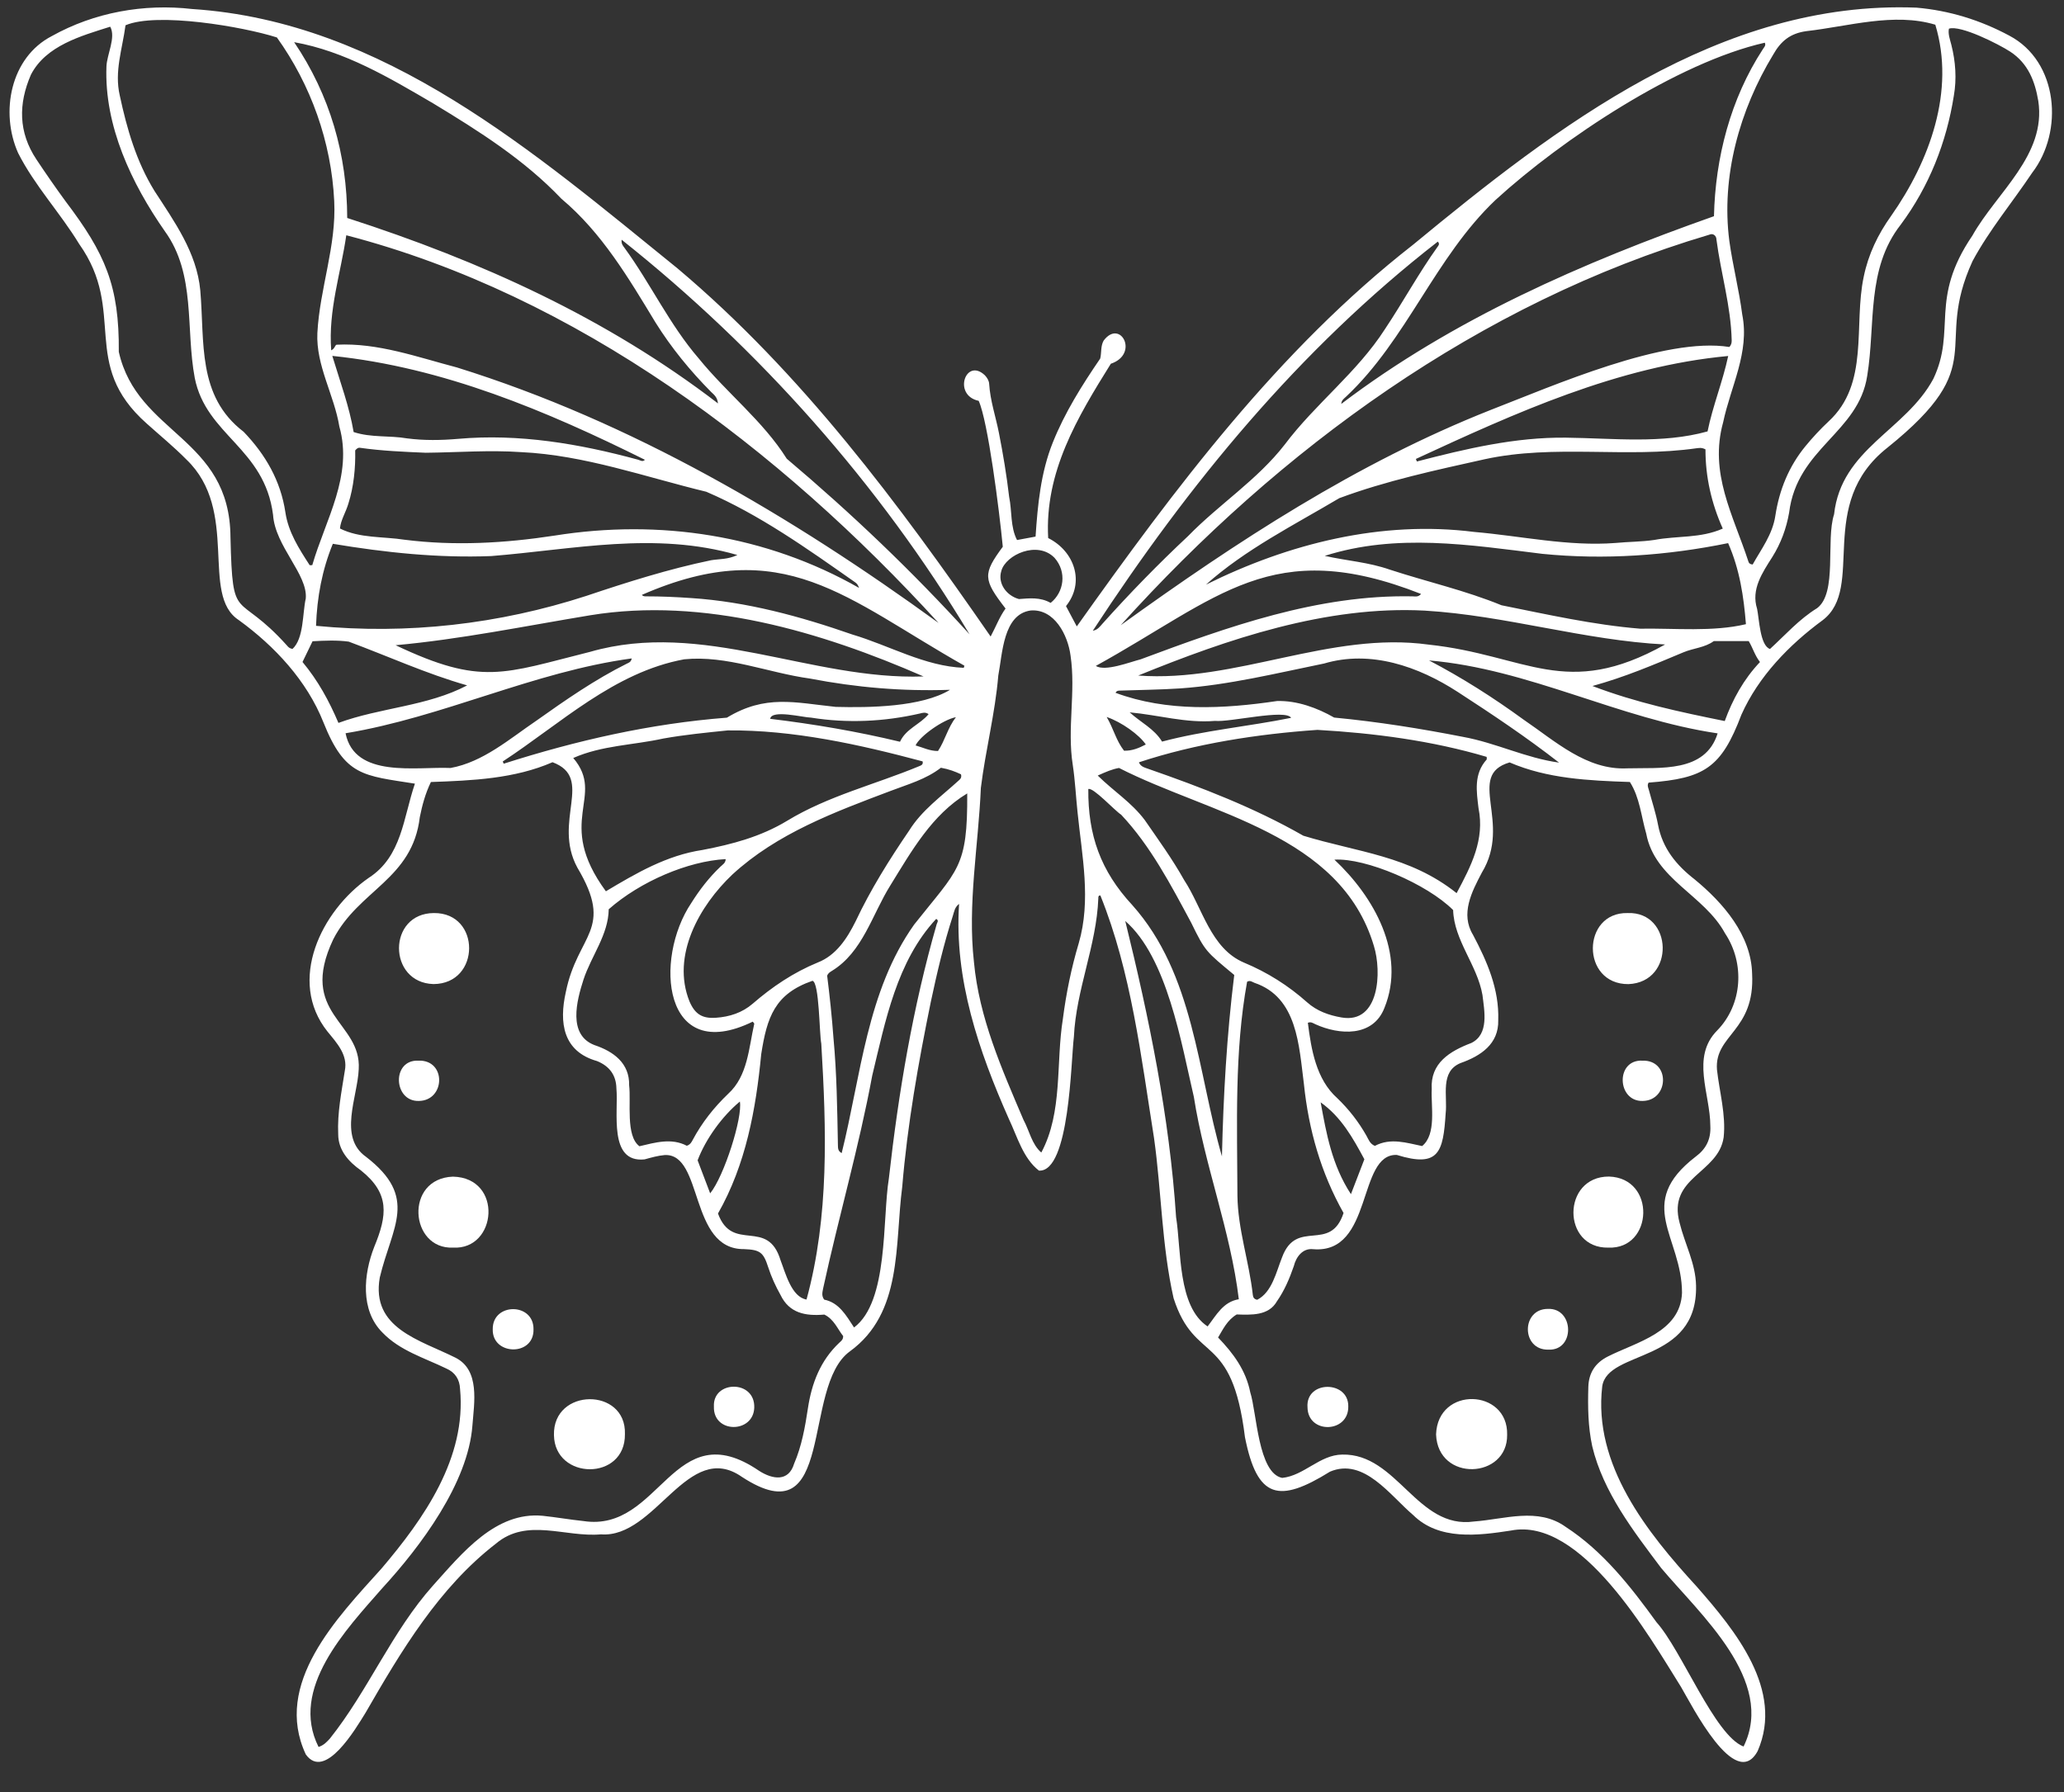 <?xml version="1.0" encoding="UTF-8" standalone="no"?><svg xmlns="http://www.w3.org/2000/svg" xmlns:xlink="http://www.w3.org/1999/xlink" fill="#ffffff" height="1258.7" preserveAspectRatio="xMidYMid meet" version="1" viewBox="26.2 128.2 1449.2 1258.7" width="1449.2" zoomAndPan="magnify"><rect x="26.2" y="128.2" width="1449.2" height="1258.7" fill="#333333" stroke="none"/><g id="change1_1"><path d="M721.75,575.21c3.71-6.92,6.26-13.81,10.48-19.65c-15.87-20.51-16.01-24.28-1.94-43.39c-2.49-26-10.44-88.21-16.92-102.47 c-18.44-3.9-9.1-30.74,4.37-17.92c1.58,1.72,2.85,3.7,2.99,6.05c0.73,11.74,4.57,22.86,6.83,34.29c2.95,14.94,5.43,29.93,7.2,45.05 c2.09,10.07,0.73,21.02,5.53,30.28c3.86-0.71,8.02-1.48,13.01-2.41c1.51-22.39,3.62-44.85,12.07-66 c8.45-21.13,20.51-40.28,33.32-59.03c1.04-4.12,0.17-8.61,2.4-12.59c11.77-15.69,25.23,9.45,5.06,16.23 c-23.6,37.85-46.52,76.03-43.99,122.41c18.36,9.2,26.04,30.99,12.51,47.79c2.57,4.84,5.01,9.44,7.57,14.27 c68.63-96.55,141.37-194.09,236.07-268.02c100.94-83.27,215.8-171.91,353.52-166.53c23.03,2,44.79,8.72,65.19,19.67 c34.48,18.2,38.33,67.35,15.96,96.4c-13.83,20.68-29.96,39.96-41.79,61.91c-28.09,61.33,14.11,71.58-59.61,130.91 c-50.89,39.92-15.31,98.24-45.64,121.3c-23.52,17.27-45.07,39.54-57.02,66.31c-14.16,37.41-25.99,44.74-65.18,47.75 c-1.2,1.95-0.23,3.59,0.21,5.25c2.16,8.09,4.84,16.08,6.39,24.29c3.12,16.56,12.85,28.42,25.66,38.36 c20.02,16.43,39.82,39.24,40.41,66.31c2.14,40.49-26.5,42.63-24.68,67.31c1.75,15.77,6.39,31.68,4.7,47.6 c-3.72,25.52-39.68,27.77-30.9,60.14c3.65,14.83,11.22,28.33,11.52,44.01c1.17,55.11-62.12,44.7-65.88,70.74 c-6.45,55.03,31.31,102.41,66.43,140.68c26.9,30.71,61.39,72.54,42.71,115.4c-15.64,29.01-46.46-32.6-53.82-45.01 c-22.5-35.95-70.19-119.61-119.42-109.83c-23.06,3.56-50.53,7.08-68.7-10.94c-16.02-13.54-34.5-40.54-58.34-30.42 c-35.79,22.23-51.08,19.29-59.71-24.21c-9.25-75.17-35.09-50.88-50.11-97.6c-8.33-36.89-8.49-75.06-13.73-112.43 c-9.09-57.15-15.98-116.66-37.67-170.4c-1.59-0.08-1.45,1.23-1.45,2.06c-1.27,33.13-15.61,64.02-17.16,97.27 c-2.08,16.56-2.91,95.09-24.52,93.9c-11.2-8.69-15.22-23.91-21.13-36.31c-21.11-47.62-38.49-98.15-34.95-151 c-3.15,2.37-3.46,5.54-4.34,8.25c-6.42,19.84-11.16,40.11-15.5,60.48c-8.8,42.99-16.45,86.24-20.09,130 c-5.33,40.78,0.44,88.44-36.71,115.49c-34.33,24.73-9.45,131.58-75.86,88.17c-37.94-26.51-60.53,43.32-98.97,40.36 c-25.09,2.25-51.89-11.88-73.66,6.46c-40.17,31.03-66.61,75.46-91.56,118.75c-6.98,11.31-28.57,48.13-42,29.34 c-23.23-49.64,22.05-96,53.04-130.41c29.97-35.23,59.89-77.84,55.26-126.29c-0.28-6.53-3.35-11.58-9.68-14.33 c-15.48-7.51-32.64-12.51-44.84-25.28c-15.69-15.7-13.23-41.04-5.72-60.17c9.16-22.19,11.01-37.41-9.37-53.67 c-8.63-6.07-15.93-14.18-15.94-25.39c-0.7-15.08,2.34-29.78,4.64-44.58c2.28-11.09-5.64-19.56-12.15-27.52 c-28.48-35.65-4.36-84.87,28.93-107.95c23.31-15.01,24.25-42.23,32.43-66.16c-36.18-5.73-49.13-5.09-64.21-43.02 c-11.58-29.22-34.23-53.55-59.45-71.85c-27.38-17.77,0.88-76.77-36.84-112.83c-8.78-8.88-18.43-16.77-27.69-25.09 c-47.76-42.2-13.64-78.48-47.58-126.27c-13.35-21.93-31.27-40.95-42.87-63.91c-12.69-28.57-5.37-67.06,23.73-82.05 c29.86-16.68,64.64-22.89,98.57-18.99c134.78,8.8,240.4,100.96,340.76,182.18C589.18,390.21,657.27,482.03,721.75,575.21z M249.87,1355.05c3.79-1.24,5.78-3.56,7.87-5.78c27.11-33.94,43.51-75.23,72.78-107.92c20.06-22.23,43.56-51.75,76.66-48.64 c9.58,1.01,19.09,2.69,28.66,3.69c54.34,8.34,62.71-76.69,123.33-35.28c9.61,6.17,20.76,7.78,24.59-4.97 c5.37-12.48,7.71-25.74,9.72-39.05c2.66-17.54,8.75-33.36,21.93-45.85c1.24-1.18,2.89-2.21,2.79-4.78 c-3.97-4.96-6.36-11.75-13.21-15.07c-13.31,1.13-24.61-0.95-30.78-13.81c-3.49-6.22-6.44-12.66-8.64-19.48 c-3.37-10.5-5.74-12.24-16.97-12.68c-38.68,0.35-28.42-67.37-55.68-66.06c-4.83,0.42-9.48,1.77-14.13,3.04 c-25.63,2.68-18.24-33.65-19.79-49.8c-0.18-9.45-4.94-15.7-13.59-19.24c-23.93-6.74-26.77-26.91-21.93-48.46 c8.26-41.01,34.27-43.4,8.13-87.35c-17.81-32.71,12.25-62.94-17.46-74.07c-26.7,11.62-56.15,12.87-85.4,13.91 c-4.02,8.35-6.12,16.44-7.78,24.63c-5.2,43.81-42.93,51.06-60.78,85.84c-24.95,52.68,19.93,57.77,17.89,91.21 c-0.81,19.6-14.48,47.68,5.06,61.49c37.18,28.65,18.28,48.81,9.72,84.78c-6.29,35.72,28.1,43.8,53.15,56.33 c17.36,8.77,13.1,31.68,11.88,47.72c-3.04,40.33-36.41,84.88-63.2,114.06C269.26,1272.53,229.28,1314.09,249.87,1355.05z M1086.15,663.63c-31.06,9.09,1.99,42.06-19.49,77.38c-7.13,13.56-15.19,28.98-6.2,43.73c9.87,18.65,18.45,38.19,17.7,59.91 c0.42,16.75-12.3,25.13-26.47,30.12c-14.61,6.02-9.02,23-10.45,35.42c-1.73,27.08-4.69,38.29-34.27,29.1 c-27.96-1.1-16.36,69.69-58.76,66.19c-7.37-0.84-11.98,5.4-13.59,11.91c-3,8.68-6.55,17.09-11.83,24.66 c-5.85,10.31-18.04,9.57-28.26,9.26c-6.7,4.04-9.53,10.3-13.08,16.19c10.75,11.14,19.54,23.08,22.59,38.49 c4.6,14.28,5.48,56.8,22.43,60.11c15.48-1.61,26.32-16.22,42.19-16.38c38.6-0.88,52.56,52.66,92.46,47 c21.57-1.56,44.92-10.21,64.39,3.78c26.24,17.04,45.69,41.98,63.79,66.98c17.8,19.87,40.89,79.63,61.11,87.27 c22.76-46.24-30.7-92.97-57.82-125.32c-19.58-26.07-40.73-53.33-48.44-85.56c-2.96-13.79-3.14-27.7-2.73-41.69 c0.29-9.85,4.88-16.83,13.57-21.27c20.29-10.29,51.14-17.02,52.2-44.81c-0.02-39.39-33.52-62.4,9.54-95.57 c7.25-5.32,10.84-12.17,10.35-21.58c-0.05-22.62-13.76-48.33,4.82-67.09c17.79-18.22,19.53-47.13,5.5-68.2 c-14.64-27.06-49.29-37.86-55.33-70.01c-3.56-12.21-4.5-25.3-11.48-36.27C1141.56,676.41,1112.62,675.05,1086.15,663.63z M114.33,145.95c-2.24,16.79-7.94,32.42-4.03,49.32c5.02,23.46,11.62,46.31,24.32,66.94c14.04,21.68,29.68,43.28,32.2,69.81 c3.18,36.46-2.4,74.32,30.44,99.41c15.33,15.97,26.01,34.37,29.32,56.56c2.09,14.01,9.56,25.53,17.01,37.06 c0.13,0.2,0.85,0.03,1.87,0.03c9.25-31.91,28.75-62.84,19.01-97.36c-3.65-22.19-16.5-42.89-15.43-65.65 c1.64-31.22,13.43-61.14,11.83-92.64c-1.99-41.45-16.42-81.71-40.25-114.93C196.94,146.92,136.36,136.55,114.33,145.95z M1256.8,524.64c5.99-10.78,13.91-20.96,15.92-34.2c2.76-18.18,9.5-34.76,21.25-49.02c5-6.07,10.39-11.88,16.12-17.25 c28.9-26.58,17.39-67.39,24.69-101.62c3.2-15.69,10.02-29.87,19.27-42.77c27-38.47,45.09-87.68,31-134.22 c-29.07-8.78-61.05,1.2-90.59,4.52c-11.28,1.58-17.86,6.92-23.3,16.58c-23.5,38.76-36.63,85.46-30.73,130.8 c2.4,17.31,6.82,34.29,9.06,51.67c5.3,26.5-8.08,50.34-13.4,75.59c-9.93,35.8,6.91,64.86,17.69,97.72 C1254.03,523.41,1254.5,524.38,1256.8,524.64z M757.34,937.59c15.22-28.45,10.14-62.94,15.16-93.99 c2.31-17.87,5.91-35.57,11.08-52.85c8.89-30.36,2.3-61.49-0.8-92.12c-1.18-11.1-1.71-22.29-3.37-33.31 c-4.03-25.61,2.25-51.24-1.55-76.76c-1.87-14.36-11.32-32.93-28.02-31.63c-19.39,2.7-19.77,30.58-22.71,45.7 c-2.22,26.6-8.99,52.48-12.24,78.92c-1.75,40.8-9.43,81.41-4.85,122.29c3.63,39.17,19.5,74.96,34.74,110.71 C748.89,922.11,750.68,931.96,757.34,937.59z M967.95,411.86c78.38-59.54,169.6-99.29,261.68-131.82 c0.95-41.13,11.62-82.38,34.24-117.15c0.84-1.43,2.48-2.69,1.44-4.7c-61.22,13.84-142.33,67.73-189.03,110.42 c-42.55,40.39-62.16,97.91-104.89,138.09C970.01,408.04,968.12,409.14,967.95,411.86z M269.99,281.28 c93.83,30.3,181.77,70.02,260.34,130.23c-0.52-4.67-3.01-6.23-4.85-8.08c-14.73-14.86-27.9-30.96-39-48.71 c-18.97-31.31-37.7-63.14-66.12-86.96c-26.05-27.42-57.95-47.54-90.14-67.04c-30.73-17.97-61.94-36.59-97.49-42.91 C257.9,195.02,269.9,236.86,269.99,281.28z M685.18,565.68c-111.43-122.2-253.83-230.13-415.84-272.26 c-3.82,26.43-12.75,52.64-10.59,80.79c2.53-1.07,2.7-3.76,3.78-3.93c28.97-1.48,56.75,8.73,84.44,15.96 C469.96,424.52,582.03,490.78,685.18,565.68z M813.09,567.28c81.48-58.74,165.74-114,259.71-151.16 c43.8-16.95,122.33-51.54,167.62-44.24c1.55-1.66,1.68-3.23,1.65-4.73c-0.55-24-7.61-47.02-10.69-70.64 c-0.02-2.81-2.42-4.78-5.13-3.45C1064.94,340.89,924.66,443.41,813.09,567.28z M1394.6,148.35c-0.74,3.69,0.75,7.57,1.71,11.36 c2.98,11.77,3.81,23.9,1.77,35.56c-5.12,32.76-17.39,63.9-37.33,90.71c-24.32,31.02-17.57,69.85-23.51,106.1 c-6.14,40.26-49.21,50.6-54.84,96.15c-1.96,11.14-5.75,21.46-11.78,31.11c-7.09,11.17-15.04,22.77-10.7,36.46 c1.47,6.96,2.02,25.85,9.05,28.16c10.71-9.83,20.46-20.91,33.08-28.67c14.34-10.75,5.99-47.72,11.92-65.92 c5.1-46.11,50.13-58.74,69.69-95.11c16.35-34.49-3.1-55.73,27.41-100.59c16.99-30.3,52.03-56.5,46.28-94.54 c-2.34-13.92-7.14-26.4-19.7-34.65C1429.61,159.24,1402.73,145.61,1394.6,148.35z M231.56,583.94c8.08-7.41,6.96-25,9.33-35.44 c1.51-16.9-21.55-36.7-22.97-58.75c-6.01-47.1-46.96-55.74-54.97-96.1c-6.53-34.62,0.93-72.8-21-103.05 c-23.44-33.59-42.58-74.01-41.01-115.7c0.31-8.53,6.79-20.38,2.66-27.95c-20.36,6.46-45.07,13.19-55.67,33.67 c-8.91,20.5-8.85,40.47,3.82,59.51c6.61,9.94,13.41,19.77,20.46,29.41c27.88,36.77,37.79,59.4,37.4,105.73 c13.01,58.08,78.04,59.77,78.41,130.29c1.52,62.52,4.02,36.19,39.78,76.09C228.61,582.64,229.48,583.57,231.56,583.94z M451.61,754.13c21.24-12.65,42.58-25.25,67.93-29.04c20.68-3.96,40.78-9.24,59.29-20.44c28.78-17.53,61.86-25.51,92.77-38.38 c1.31-0.54,2.98-1.08,2.39-3.37c-44.32-11.84-90.79-22.18-136.81-21.75c-15.11,1.56-30.25,3.03-45.23,5.7 c-21.23,4.7-43.05,4.76-63.25,13.67C451.86,687.79,415.3,704.62,451.61,754.13z M1048.94,755.43 c10.28-19.26,19.82-37.58,15.37-59.71c-1.4-11.73-3.44-23.94,5.69-34.09c0.24-0.27,0.03-0.95,0.03-1.89 c-38.28-11.36-78.96-16.7-118.83-18.96c-42.12,2.93-85.39,9.58-125.33,22.78c1.21,3.09,4.11,3.67,6.61,4.6 c37.49,13.05,74.35,27.23,108.83,46.95C979.83,726.86,1015.84,729.08,1048.94,755.43z M629.37,541.07 c-1.08-3.05-2.3-3.58-3.31-4.32c-33.08-23.23-66.75-47.23-103.95-63.2c-43-10.4-85.46-25.73-129.95-27.83 c-22.3-1.56-44.7,0.22-67.03,0.44c-15.46-0.67-30.92-1.3-46.26-3.5c-1.02-0.15-1.99,0.29-3.28,1.86 c0.3,12.07-1.01,25.56-4.81,37.46c-1.75,5.96-5.32,11.39-5.89,17.37c13.83,6.97,30.24,5.54,45.32,7.89 c35.27,4.46,70.32,2.46,105.32-2.89C489.36,492.56,564.04,503.89,629.37,541.07z M1223.67,443.78c-2.85-1.48-4.58-0.93-6.34-0.77 c-49.35,7.06-99.77-2.98-148.76,7.72c-34.27,7.64-69.18,15.1-102.04,27.34c-31.83,18.89-66.08,36.07-93.59,60.71 c58.11-28.85,123.16-45.26,188.38-37.01c32.94,2.83,65.98,10.3,99.16,7.75c9.09-0.9,18.22-0.78,27.29-2.14 c16.35-3.06,32.28-1,48.04-7.96C1227.88,481.72,1223.62,463.11,1223.67,443.78z M686.84,667.37 c-10.56,8.19-23.17,11.62-35.25,16.25c-39.28,14.83-79.76,29.8-111.18,58.75c-23.12,21.91-43.02,56.97-30.09,89.13 c3.81,8.83,8.84,12.11,18.49,11.46c9.57-0.65,18.52-3.51,25.9-9.9c13.74-11.9,28.61-21.89,45.51-28.86 c13.05-5.02,20.77-16.96,26.77-29.04c10.54-22.38,23.63-43.25,37.54-63.65c8.87-14.28,22.49-23.93,34.7-35.09 c1.11-0.99,2.39-2.01,1.71-4.44C696.96,670.1,692.54,668.37,686.84,667.37z M796.95,672.86c11.61,11.41,23.52,18.66,33.02,31.24 c9.52,13.81,19.41,27.41,27.61,42.07c13,19.73,18.56,48.07,42.08,58.06c16.39,6.81,31.13,16.13,44.33,27.89 c6.94,6.18,15.23,9.07,24.08,10.62c26.79,4.73,28.4-32.22,22.79-50.21c-23.44-78.7-115.07-92.41-178.97-125.01 C807.05,668.37,802.69,670.28,796.95,672.86z M453.6,766.76c-0.23,17.95-12.29,32.8-17.74,49.48c-4.74,14.74-11.11,38.66,7.72,45.9 c13.33,4.45,24.73,12.68,24.36,28.28c1.43,11.65-2.6,35.53,7.23,42.76c11.07-2.59,22.47-6.01,33.26-0.33 c2.49-0.87,3.32-2.56,4.13-4.08c6.52-12.23,14.96-22.89,24.99-32.49c13.68-12.48,14.38-32.12,18.23-49.09 c0.06-0.31-0.51-0.75-1.06-1.51c-63.19,30.88-69.58-44.04-43.13-83.34c5.83-9.3,12.5-17.92,20.48-25.52 c1.48-1.41,3.66-2.59,3.63-5.28C509.32,732.93,475.8,747.18,453.6,766.76z M963.13,731.92c27.64,25.86,50.56,66.13,35.12,104.1 c-8,20.64-31.71,19.13-48.52,11.46c-1.53-0.69-3.04-1.92-5.24-1c2.36,18.72,5.8,39.74,20.69,52.98 c8.15,7.84,14.93,16.56,20.47,26.37c1.44,2.54,2.38,5.68,5.9,7.1c11.06-5.93,22.48-2.05,33.17,0.12 c10.26-8.33,6.11-28.07,6.74-39.9c-1.13-18.36,12.69-26.74,27.79-32.48c12.51-6.12,9.22-22.33,7.82-33.77 c-3.63-20.94-19.96-38.29-20.58-59.59C1028.13,748.93,985.06,730.57,963.13,731.92z M543.94,517.97 c-58.02-16.74-114.7-3.92-172.89,0.75c-37.41,1.44-74.28-2.46-111.16-8.62c-7.52,18.36-11.09,37.41-11.79,57.61 c64.13,6.24,128.47-1.13,189.7-21c28.7-9.65,58.01-18.93,87.73-25.08C531.22,520.69,537.18,521.18,543.94,517.97z M1239.57,509.63 c-42.88,8.76-86.9,11.88-130.49,7.52c-50.95-6.29-102.49-14.6-152.74,1.43c15.97,3.56,30.52,4.36,45.81,9.7 c26.03,8.51,52.93,14.56,78.29,24.98c32.11,6.45,64.62,13.8,97.33,16.45c24.38-0.4,51.01,2.38,74.3-3.16 C1250.54,547.31,1247.74,528.16,1239.57,509.63z M969.55,980.06c-15.88-28.16-24.51-58.46-27.82-90.48 c-3.5-27-4.52-61.01-34.79-71.18c-1.55-0.65-3.07-1.95-5.11-0.73c-8.97,49.23-6.95,100.23-6.79,150.19 c0.28,23.72,8.22,46.34,10.82,69.8c0.18,1.57,0.83,2.94,3.08,3.35c10.47-5.39,13.33-19.56,17.44-29.81 C936.56,983.54,960.23,1008.43,969.55,980.06z M530.32,980.43c10.21,27.93,34.81,2.65,43.94,32.85c3.4,8.74,7.63,25.84,18.23,27.56 c15.97-58.64,13.94-119.53,10.36-179.7c-1.42-7.21-1.33-43.19-6.21-44.14c-26.53,9.19-31.93,25.66-35.96,51.48 C556.91,907.51,549.89,946.04,530.32,980.43z M303.97,581.32c60.52,28.71,75.59,19.91,136.53,4.66 c79.12-22.77,154.99,20.03,234.15,17.28c-71.88-31.39-154.27-55.98-233.99-42.98C395.19,567.8,349.34,577.21,303.97,581.32z M1195.33,580.81c-56.71-2.88-111.79-20.36-168.68-23.78c-69.27-3.67-138.81,20.13-201.28,45.59 c68.57,5.1,134.86-31.25,203.87-21.73C1098.22,588.26,1125.35,619.96,1195.33,580.81z M536.57,632.2 c27.17-16.41,47.47-10.6,76.44-7.57c23.41,0.62,60.32,0.17,80.24-11.99c-33.61,1.13-65.68-1.62-98.35-7.9 c-29.36-4.02-58.41-16.52-88.31-13.52c-49.25,9.06-86.77,45.16-127.39,71.75c0.22,0.52,0.44,1.04,0.66,1.56 C431,648.21,482.77,636.37,536.57,632.2z M1120.86,663.76c-22.93-17.87-46.78-33.82-71.18-49.66 c-27.66-17.91-61.02-29.61-93.78-19.93C922.38,601,889,609.25,854.77,611.66c-13.94,0.91-27.93,1.04-41.9,1.53 c-1.19,0.04-2.53-0.15-3.41,1.55c36.04,13.43,75.89,11.34,113.35,5.78c14.03-0.43,28.28,4.8,40.15,11.61 c30.69,2.93,60.49,7.69,90.54,13.57C1076.65,649.92,1097.49,660.55,1120.86,663.76z M462.66,296.54c-0.31,2.96,0.96,4.27,1.95,5.62 c18.43,25.28,31.68,54.03,52.23,77.81c19.66,24.27,45.06,43.8,61.76,70.37c45.55,38.49,88.08,79.01,128.36,123.34 C643.68,468.24,559.31,373.32,462.66,296.54z M793.5,571.14c3.35-0.52,4.96-2.9,6.79-4.94c19.16-21.4,39.19-41.94,60.16-61.58 c21.86-22.43,48.47-39.31,67.83-64.25c21.42-28.55,50.86-50.67,70.34-81.03c12.69-19.02,23.61-39.17,36.92-57.79 c0.62-0.87,1.77-1.97,0.2-3.67C937.97,373.93,860.86,468.19,793.5,571.14z M625.86,1060.46c24.32-18.19,19.76-76.02,24.45-104.74 c6.74-60.15,16.81-120.17,33.55-178.41c0.35-1.2,1.75-2.71-0.34-3.78c-27.75,29.81-35.67,71.81-44.91,110.05 c-9.3,50.19-23.55,99.19-34.37,149.02c-0.49,2.74-1.49,5.44,0.66,8.3C615.22,1043.02,620.09,1051.62,625.86,1060.46z M896.01,1040.63c-5.79-48.11-24.05-94.05-31.56-142.07c-8.87-37.99-18.72-97.93-48.17-123.57 c16.69,67.9,31.11,137.68,35.69,208.03c3.73,23.01,0.93,62.71,22.13,76.7C880.28,1051.73,884.96,1042.47,896.01,1040.63z M892.8,812.9c-19.87-16.53-20.28-16.33-30.22-36.69c-14.21-26.45-28.55-53.94-49.18-75.86c-4.54-2.88-19.63-19.42-23.06-18.02 c-0.3,32.36,8.67,57.55,30.86,81.47c43.41,48.64,45.63,116.72,62.97,176.49C885.14,897.69,887.56,855.25,892.8,812.9z M1020.33,450.51c0.24,0.59,0.47,1.18,0.71,1.78c34.36-8.91,68.94-17.14,104.68-16.73c32.94,0.38,67.51,4.5,99.41-4.39 c3.62-17.87,10.67-35,14.49-52.96C1162.2,385.4,1090.13,418.22,1020.33,450.51z M259.52,378.14c5.66,18.66,11.99,35.76,14.98,53.48 c12.51,4.08,24.88,2.27,37.56,4.45c11.93,1.56,23.87,1.35,35.75,0.33c42.74-3.8,85.2,3.43,126.31,14.61 c1.56,0.38,3.19,1.85,4.9,0.09C409.99,416.81,337.39,386.14,259.52,378.14z M617.17,937.99c13.52-54.18,17.69-113.76,50.9-160.5 c30.91-39.1,37.55-39.75,37.25-92.09c-24.82,14.94-39.13,40.57-53.96,64.57c-12.86,20.52-19.41,46.94-41.2,60.15 c-1.31,0.8-2.58,1.63-3.19,3.27c1.82,14.47,3.36,29.05,4.43,43.71c2.35,25.05,2.64,50.13,3.13,75.26 C614.62,934.28,614.33,936.51,617.17,937.99z M1029.58,592.01c23.2,12.12,45.17,26.13,66.33,41.54c22.1,15,44.27,35.68,72.83,34.24 c23.06-0.64,54.8,3.29,63.46-24.56C1162.82,633,1099.64,597.97,1029.58,592.01z M268.83,643.15c6.4,31.85,49.6,23.33,73.73,24.39 c22.8-4.13,41.38-20.42,60.13-33.14c20.52-14.56,41.15-28.93,63.74-40.19c1.27-0.63,2.86-1.03,3.32-3.61 C400.69,599.97,337.46,631.81,268.83,643.15z M1023.98,545.32c-104.91-41.31-141.64,2.65-228.38,50.55 c6.62,4.12,23.77-2.68,31.39-4.61c61.45-22.89,124.43-45.6,190.98-44.26C1019.84,547.02,1021.97,547.69,1023.98,545.32z M702.89,597.2c0.15-0.5,0.3-1,0.45-1.5c-82.89-46.81-126.84-93.32-226.48-49.72c0.73,0.9,1.74,1.03,2.76,1.02 c10.67-0.02,21.29,0.47,31.94,1.21c38.86,2.55,76.56,12.86,113.17,25.62C650.72,581.54,675.43,596.1,702.89,597.2z M245.65,578.54 c-2.52,5.2-4.72,9.76-7.05,14.56c10.81,12.96,18.65,27.28,25.23,42.79c29.41-10.82,62.54-11.65,90.37-26.36 c-28.56-8.12-55.4-20.43-83.17-30.73C262.78,577.69,254.35,578.06,245.65,578.54z M1237.2,634.58 c5.53-15.23,13.31-29.38,24.74-41.44c-3.7-4.76-5.05-10-7.91-14.71c-8.2,0-16.29,0-24.52,0c-6.31,4.63-14.26,4.92-21.26,7.85 c-21.5,9-41.05,17.37-63.95,23.69C1175,621.67,1205.49,628.15,1237.2,634.58z M763.88,551.6c9.34-7.46,11.57-21.65,2.75-31.64 c-12-12.34-34.23-2.15-37.34,9.1c-2.79,8.87,3.64,17.48,12.33,19.84C748.85,548.38,756.46,547.39,763.88,551.6z M524.83,966.26 c9.87-12.19,22.87-53.24,20.86-64.47c-12.43,10.3-24.03,26.36-29.67,41.28C518.77,950.31,521.64,957.86,524.83,966.26z M953.48,902.37c4.02,21.9,7.82,43.87,21.25,64.47c3.54-9.2,6.5-16.89,9.44-24.5C976.03,927.24,967.92,912.64,953.48,902.37z M842.12,649.01c29.79-7.91,60.61-10.62,90.62-16.69c-3.79-6.37-43.28,3.24-53.4,2.15c-20.5,1.7-39.78-4.18-59.96-6 C827.25,635.66,836.57,639.89,842.12,649.01z M678.2,629.72c-2.32-1.61-4.28-0.9-6.24-0.41c-25.05,5.75-50.85,6.92-76.26,2.87 c-5.36-0.05-27.76-5.91-28.73,0.83c30.57,3.7,60.85,8.82,91.15,16.11C662.34,639.9,672.25,636.97,678.2,629.72z M684.8,655.61 c4.91-7.32,6.76-16.17,12.58-23.76c-9.16,1.79-25.37,13.36-28.32,19.85C674.16,653.11,678.91,655.65,684.8,655.61z M803.25,631.74 c5.04,8.7,6.48,16.3,12.15,23.65c5.47,0.25,10.56-1.87,15.3-4.35C826.22,644.31,813.63,635.22,803.25,631.74z"/><path d="M464.98,1135.33c0.42,33.1-49.31,32.49-49.83,0.73C414.29,1102.7,466.06,1102.39,464.98,1135.33z"/><path d="M330.89,769.42c33.11-0.29,32.88,49.81-0.37,49.87C298.32,818.34,298.16,769.53,330.89,769.42z"/><path d="M344.26,1004.37c-30.39,1.33-34.25-48.56-0.04-49.84C379.59,955.3,375.34,1006.15,344.26,1004.37z"/><path d="M400.79,1061.83c0.39,19.06-29.16,18.39-28.62-0.17C371.96,1042.89,401.13,1042.84,400.79,1061.83z"/><path d="M527.46,1115.98c-0.97-18.42,28.97-18.97,28.33,0.78C555.18,1134.98,526.79,1135.02,527.46,1115.98z"/><path d="M320,873.07c19.74-0.7,18.97,28.05,0.29,28.3C302.37,901.94,301.01,872.23,320,873.07z"/><path d="M1155.49,1004.38c-32.78,0.67-32.75-49.98,0.39-49.91C1189.15,955.45,1187.03,1005.67,1155.49,1004.38z"/><path d="M1084.41,1135.77c0.46,31.14-48.64,33.41-49.9-0.19C1035.62,1101.49,1085.18,1103.36,1084.41,1135.77z"/><path d="M1169.02,769.42c31.87-1.2,33.58,48.6,0.54,49.91C1136.11,819.53,1136.62,768.7,1169.02,769.42z"/><path d="M1113,1047.41c18.54-0.78,19.24,29.5,0.36,28.62C1094.3,1076.47,1094.17,1047.42,1113,1047.41z"/><path d="M972.87,1115.88c0.37,18.82-28.41,19.66-28.63,0.61C942.89,1097.49,973.13,1097.52,972.87,1115.88z"/><path d="M1179.42,873.07c19.73-0.57,18.73,28.18,0.04,28.3C1161.51,901.79,1160.36,872.15,1179.42,873.07z"/></g></svg>
